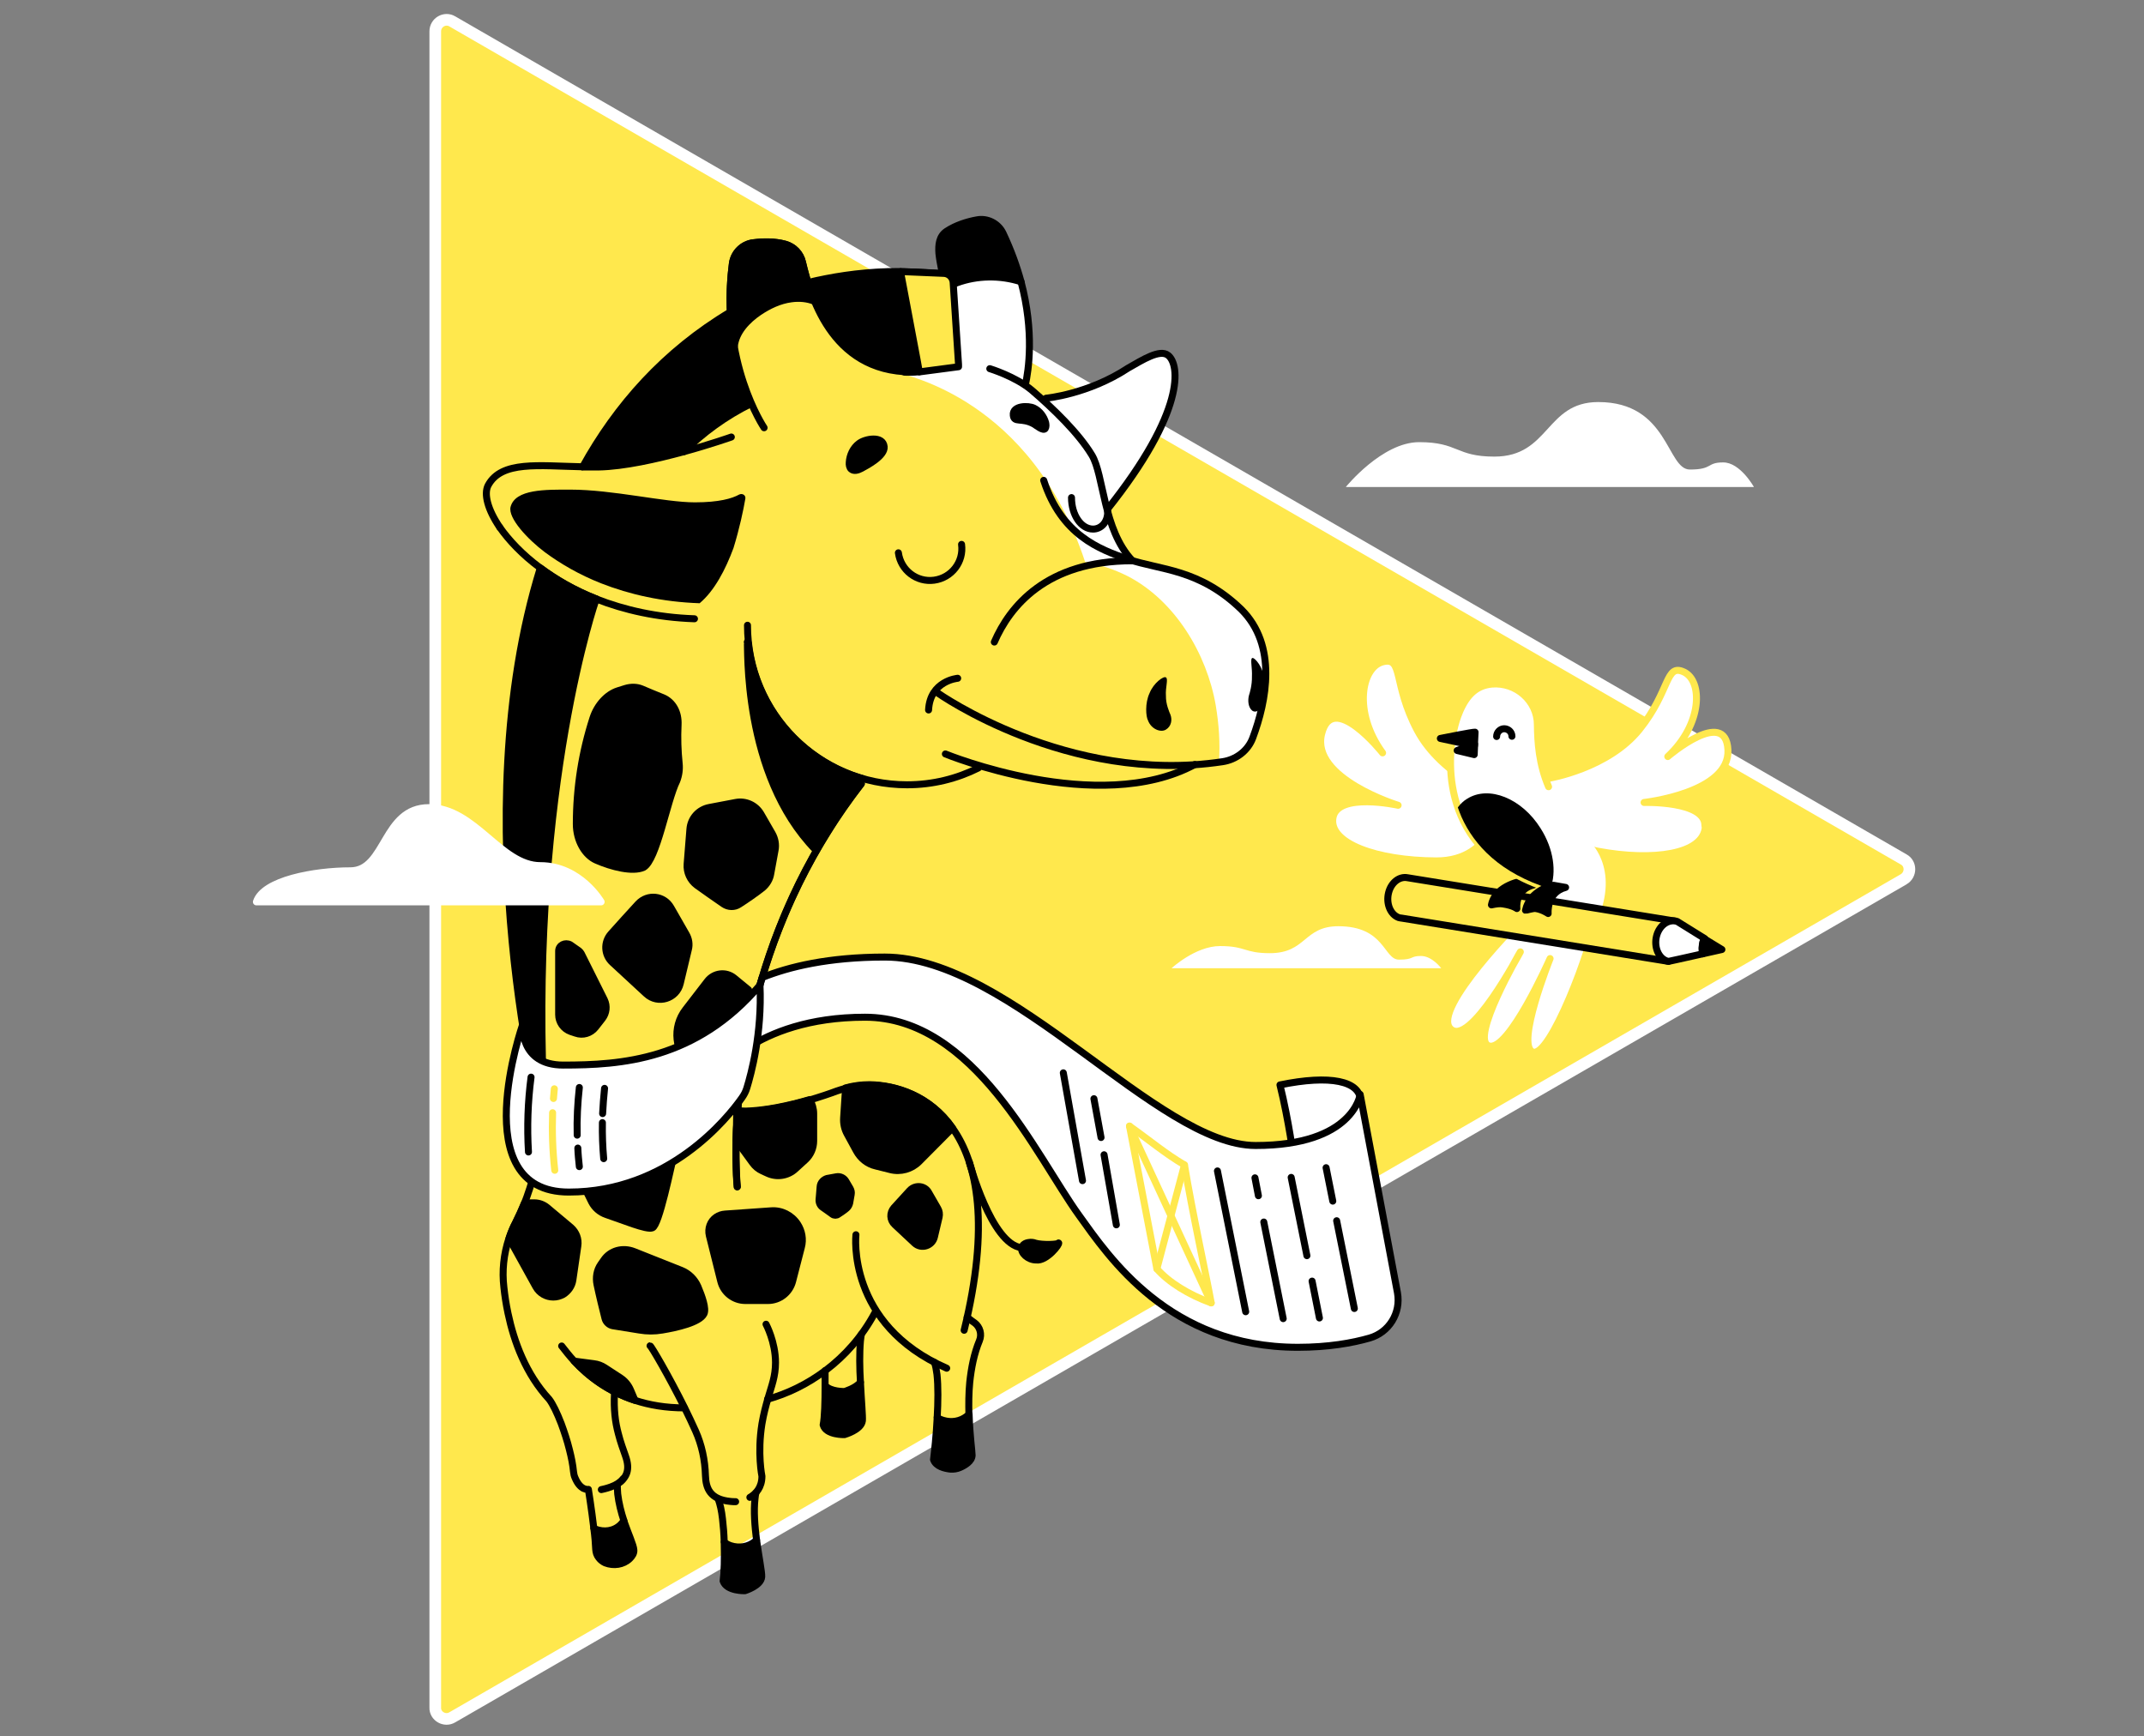 <svg width="368" height="298" viewBox="0 0 368 298" fill="none" xmlns="http://www.w3.org/2000/svg">
<rect x="0" y="0" width="368" height="298" fill="#808080" stroke="none"/>
<g clip-path="url(#clip0)">
<path d="M77.652 294.716L77.644 294.72L77.637 294.724C76.315 295.518 74.647 294.496 74.71 293.059L74.71 293.037V293.015V5.381C74.71 3.848 76.364 2.908 77.637 3.672L77.644 3.677L77.652 3.681L326.753 147.498L326.762 147.503L326.771 147.508C328.023 148.197 328.094 150.088 326.745 150.904C326.742 150.905 326.74 150.906 326.738 150.907L77.652 294.716Z" fill="#FFE84D" stroke="white" stroke-width="2"/>
<path d="M166.376 199.439C166.376 199.439 170.15 213.537 175.33 214.129" stroke="black" stroke-width="1.2" stroke-miterlimit="10" stroke-linecap="round" stroke-linejoin="round"/>
<path d="M179.548 68.341C179.548 68.341 186.801 67.675 193.646 63.161C196.125 61.755 199.085 59.867 200.492 60.978C202.527 62.569 203.526 70.561 190.02 87.471" fill="white"/>
<path d="M179.548 68.341C179.548 68.341 186.801 67.675 193.646 63.161C196.125 61.755 199.085 59.867 200.492 60.978C202.527 62.569 203.526 70.561 190.02 87.471" stroke="black" stroke-width="1.2" stroke-miterlimit="10" stroke-linecap="round" stroke-linejoin="round"/>
<path d="M213.035 104.566C206.079 97.831 199.715 97.868 194.349 96.24C189.28 90.875 189.539 81.55 187.393 78.109C185.062 74.335 180.807 70.191 177.106 67.009C176.736 66.713 176.366 66.417 175.959 66.158C175.996 66.121 175.996 66.084 175.996 66.084C176.551 63.605 177.55 57.018 175.256 48.397C174.553 45.77 173.554 42.994 172.148 40.034C171.334 38.332 169.484 37.407 167.634 37.777C166.006 38.073 164.082 38.665 162.454 39.738C161.195 40.589 161.01 42.032 161.158 43.549C161.306 45.4 161.936 47.324 162.084 49.692C162.084 49.692 157.347 52.393 156.496 58.794L154.239 63.938C155.238 64.493 176.958 68.304 186.246 96.425C188.725 96.869 191.167 97.683 193.535 98.867C201.676 103.049 207.152 112.225 208.669 121.032C209.224 124.325 209.446 127.581 209.224 130.8C209.409 130.763 209.594 130.763 209.816 130.726C212.147 130.356 214.219 128.839 215.033 126.619C217.365 120.366 219.326 110.782 213.035 104.566Z" fill="white"/>
<path d="M147.838 134.501C137.662 147.599 132.223 161.364 129.374 173.168C127.709 180.05 126.932 186.229 126.562 191.225C126.043 198.884 126.562 203.657 126.562 203.657" stroke="black" stroke-width="1.2" stroke-miterlimit="10" stroke-linecap="round" stroke-linejoin="round"/>
<path d="M108.801 266.042C108.838 266.597 108.505 267.078 108.098 267.485C106.987 268.558 105.322 268.78 103.879 268.225C103.472 268.04 103.065 267.744 102.769 267.337C102.436 266.93 102.288 266.449 102.251 265.931C102.214 264.969 102.103 263.637 101.918 262.268C101.992 262.305 102.103 262.342 102.177 262.416C103.657 263.008 105.359 262.786 106.506 261.676C106.728 261.454 106.913 261.232 107.061 260.973C107.876 263.304 108.764 265.191 108.801 266.042Z" fill="black" stroke="black" stroke-width="1.2" stroke-miterlimit="10" stroke-linecap="round" stroke-linejoin="round"/>
<path d="M105.47 239.179C105.396 240.512 105.433 241.733 105.544 242.843C105.655 244.027 105.877 245.1 106.136 246.062C106.507 247.542 106.988 248.8 107.358 249.873C108.209 252.278 107.58 253.61 105.951 254.72C105.951 255.275 105.988 255.83 106.025 256.385C106.21 257.976 106.618 259.568 107.099 261.011" stroke="black" stroke-width="1.2" stroke-miterlimit="10" stroke-linecap="round" stroke-linejoin="round"/>
<path d="M93.075 193.334C92.705 197.441 91.854 201.474 90.448 205.359C90.3 205.766 90.152 206.173 89.967 206.58C89.523 207.654 89.042 208.727 88.524 209.763C88.043 210.651 87.672 211.613 87.34 212.575C86.451 215.239 86.155 218.125 86.489 220.937C86.636 222.306 86.859 223.823 87.192 225.378C88.228 230.299 90.263 235.812 94.259 240.141C94.888 240.955 95.628 242.509 96.331 244.323C96.849 245.729 97.367 247.283 97.737 248.8C98.07 250.095 98.329 251.39 98.44 252.574C98.477 252.944 98.551 253.277 98.699 253.61C99.143 254.683 99.661 255.164 100.105 255.423C100.623 255.682 100.993 255.608 100.993 255.608C100.993 255.608 101.548 259.086 101.918 262.232" stroke="black" stroke-width="1.2" stroke-miterlimit="10" stroke-linecap="round" stroke-linejoin="round"/>
<path d="M130.743 270.594C130.669 272.148 127.857 272.999 127.857 272.999C127.857 272.999 124.711 273.11 124.119 271.334C124.304 270.001 124.378 267.374 124.304 264.636C124.6 264.932 125.007 265.117 125.414 265.265C126.858 265.746 128.486 265.487 129.67 264.488C129.744 264.451 129.781 264.377 129.855 264.303C130.262 267.226 130.78 269.779 130.743 270.594Z" fill="black" stroke="black" stroke-width="1.2" stroke-miterlimit="10" stroke-linecap="round" stroke-linejoin="round"/>
<path d="M129.744 256.2C129.67 256.496 129.633 256.829 129.596 257.162C129.337 259.346 129.559 261.936 129.855 264.304" stroke="black" stroke-width="1.2" stroke-miterlimit="10" stroke-linecap="round" stroke-linejoin="round"/>
<path d="M124.304 264.599C124.267 263.267 124.156 261.898 124.008 260.64C123.86 259.308 123.601 258.124 123.268 257.236" stroke="black" stroke-width="1.2" stroke-miterlimit="10" stroke-linecap="round" stroke-linejoin="round"/>
<path d="M147.838 229.004C147.801 229.337 147.727 229.707 147.69 230.114C147.505 232.26 147.542 234.85 147.69 237.218" stroke="black" stroke-width="1.2" stroke-miterlimit="10" stroke-linecap="round" stroke-linejoin="round"/>
<path d="M141.621 235.22C141.621 236.034 141.621 236.885 141.621 237.736" stroke="black" stroke-width="1.2" stroke-miterlimit="10" stroke-linecap="round" stroke-linejoin="round"/>
<path d="M148.023 243.841C147.838 245.395 144.952 246.21 144.952 246.21C144.952 246.21 141.769 246.321 141.288 244.544C141.547 243.249 141.621 240.511 141.621 237.773C142.583 238.883 144.952 238.809 144.952 238.809C144.952 238.809 146.876 238.254 147.69 237.218C147.838 240.326 148.097 243.101 148.023 243.841Z" fill="black" stroke="black" stroke-width="1.2" stroke-miterlimit="10" stroke-linecap="round" stroke-linejoin="round"/>
<path d="M166.006 226.081L166.783 226.673L167.301 227.043C168.226 227.746 168.559 229.004 168.115 230.077C167.19 232.297 166.709 234.776 166.45 237.218C166.265 239.105 166.265 240.992 166.302 242.694" stroke="black" stroke-width="1.2" stroke-miterlimit="10" stroke-linecap="round" stroke-linejoin="round"/>
<path d="M160.862 243.25C161.01 240.659 161.047 237.921 160.825 235.886C160.714 235.072 160.603 234.369 160.381 233.814" stroke="black" stroke-width="1.2" stroke-miterlimit="10" stroke-linecap="round" stroke-linejoin="round"/>
<path d="M166.857 249.762C166.82 250.798 165.599 251.501 164.748 251.871C164.23 252.093 163.675 252.167 163.12 252.13C162.157 252.019 160.64 251.686 160.233 250.502C160.381 249.244 160.714 246.358 160.862 243.25C161.158 243.509 161.565 243.657 161.935 243.768C163.305 244.175 164.785 243.953 165.932 243.064C166.08 242.953 166.228 242.842 166.339 242.731C166.45 246.284 166.857 249.096 166.857 249.762Z" fill="black" stroke="black" stroke-width="1.2" stroke-miterlimit="10" stroke-linecap="round" stroke-linejoin="round"/>
<path d="M126.71 190.67C126.71 190.67 129.855 190.522 132.963 193.334" stroke="black" stroke-width="1.2" stroke-miterlimit="10" stroke-linecap="round" stroke-linejoin="round"/>
<path d="M165.488 228.3C169.891 210.391 167.819 199.698 163.49 193.592C159.567 188.005 153.721 186.229 149.244 186.229H149.207C147.801 186.229 146.432 186.414 145.1 186.784C144.582 186.932 144.064 187.08 143.545 187.265C142.472 187.672 140.844 188.227 138.957 188.782C135.516 189.781 131.15 190.78 127.302 190.78L126.599 190.743H126.414L124.415 190.669" stroke="black" stroke-width="1.2" stroke-miterlimit="10" stroke-linecap="round" stroke-linejoin="round"/>
<path d="M117.459 241.621C114.277 241.621 111.465 241.14 108.986 240.326C104.36 238.809 100.956 236.182 98.551 233.591C97.737 232.703 97.034 231.815 96.405 231.001" stroke="black" stroke-width="1.2" stroke-miterlimit="10" stroke-linecap="round" stroke-linejoin="round"/>
<path d="M133.333 67.416C131.816 67.934 130.373 68.563 128.967 69.229" stroke="black" stroke-width="1.2" stroke-miterlimit="10" stroke-linecap="round" stroke-linejoin="round"/>
<path d="M102.325 102.789C102.288 102.863 102.288 102.9 102.288 102.937" stroke="black" stroke-width="1.2" stroke-miterlimit="10" stroke-linecap="round" stroke-linejoin="round"/>
<path d="M102.362 102.79L102.288 102.938C102.288 102.938 91.225 134.538 93.26 186.785C93.334 188.968 93.297 191.188 93.112 193.334C93.112 193.334 79.347 140.643 92.742 97.462C95.369 99.423 98.588 101.31 102.362 102.79Z" fill="black" stroke="black" stroke-width="1.2" stroke-miterlimit="10" stroke-linecap="round" stroke-linejoin="round"/>
<path d="M156.496 62.05C156.052 62.05 155.645 62.05 155.238 62.014" stroke="black" stroke-width="1.2" stroke-miterlimit="10" stroke-linecap="round" stroke-linejoin="round"/>
<path d="M175.256 48.36C171.704 47.213 167.745 47.25 164.23 48.545C163.49 48.841 162.713 49.174 162.083 49.655C161.935 47.287 161.343 45.363 161.158 43.513C161.047 41.996 161.195 40.553 162.453 39.702C164.082 38.628 166.006 38.036 167.634 37.74C169.484 37.37 171.334 38.332 172.148 39.998C173.554 42.958 174.553 45.77 175.256 48.36Z" fill="black" stroke="black" stroke-width="1.2" stroke-miterlimit="10" stroke-linecap="round" stroke-linejoin="round"/>
<path d="M175.256 48.36C177.55 56.981 176.551 63.567 175.996 66.047" stroke="black" stroke-width="1.2" stroke-miterlimit="10" stroke-linecap="round" stroke-linejoin="round"/>
<path d="M162.083 49.691C162.157 50.691 162.12 51.764 161.935 52.948" stroke="black" stroke-width="1.2" stroke-miterlimit="10" stroke-linecap="round" stroke-linejoin="round"/>
<path d="M167.93 131.799C164.23 133.649 160.085 134.686 155.682 134.686C140.548 134.686 128.301 122.438 128.301 107.304" stroke="black" stroke-width="1.2" stroke-miterlimit="10" stroke-linecap="round" stroke-linejoin="round"/>
<path d="M162.268 129.394C162.268 129.394 188.503 140.162 205.08 131.207" stroke="black" stroke-width="1.2" stroke-miterlimit="10" stroke-linecap="round" stroke-linejoin="round"/>
<path d="M148.097 133.649C144.989 137.682 142.287 141.752 139.993 145.86C127.302 132.872 128.449 110.597 128.264 110.19L128.412 110.264C129.633 121.438 137.588 130.615 148.097 133.649Z" fill="black" stroke="black" stroke-width="1.2" stroke-miterlimit="10" stroke-linecap="round" stroke-linejoin="round"/>
<path d="M119.198 106.194C112.76 105.972 107.136 104.677 102.325 102.79C98.551 101.31 95.332 99.422 92.668 97.424C89.634 95.167 87.34 92.725 85.785 90.505" stroke="black" stroke-width="1.2" stroke-miterlimit="10" stroke-linecap="round" stroke-linejoin="round"/>
<path d="M125.526 75.001C125.526 75.001 121.973 76.259 117.385 77.517" stroke="black" stroke-width="1.2" stroke-miterlimit="10" stroke-linecap="round" stroke-linejoin="round"/>
<path d="M85.785 90.505C83.713 87.471 83.01 84.77 83.787 83.29C86.081 79.034 92.446 79.96 99.92 80.108" stroke="black" stroke-width="1.2" stroke-miterlimit="10" stroke-linecap="round" stroke-linejoin="round"/>
<path d="M165.044 93.428C165.451 96.425 163.342 99.164 160.344 99.571C157.347 99.978 154.609 97.868 154.202 94.871" stroke="black" stroke-width="1.2" stroke-miterlimit="10" stroke-linecap="round" stroke-linejoin="round"/>
<path d="M190.131 87.804C190.131 89.765 188.873 90.801 187.615 90.801C185.58 90.801 183.915 88.396 183.915 85.398" stroke="black" stroke-width="1.2" stroke-miterlimit="10" stroke-linecap="round" stroke-linejoin="round"/>
<path d="M160.936 118.922C160.936 118.922 183.249 134.722 209.816 130.726C212.147 130.393 214.219 128.839 215.033 126.619C217.364 120.365 219.326 110.782 213.035 104.565C205.783 97.572 199.159 97.868 193.646 95.981C188.651 94.279 182.176 91.8 179.141 82.438" stroke="black" stroke-width="1.2" stroke-miterlimit="10" stroke-linecap="round" stroke-linejoin="round"/>
<path d="M126.266 257.717C125.97 257.717 125.674 257.717 125.414 257.68C121.862 257.347 121.159 255.423 121.085 253.24C121.011 250.576 120.456 247.985 119.383 245.58C118.828 244.322 118.162 242.953 117.496 241.584C114.869 236.293 111.761 230.965 111.576 230.965" stroke="black" stroke-width="1.2" stroke-miterlimit="10" stroke-linecap="round" stroke-linejoin="round"/>
<path d="M131.483 227.264C131.483 227.264 133.111 230.298 133.111 233.851C133.111 236.219 132.445 237.81 131.779 240.104C131.446 241.288 131.076 242.62 130.78 244.359C129.966 249.429 130.78 253.351 130.78 253.351C130.78 255.275 129.744 256.385 128.708 256.977" stroke="black" stroke-width="1.2" stroke-miterlimit="10" stroke-linecap="round" stroke-linejoin="round"/>
<path d="M150.206 225.229C145.729 233.629 138.291 238.328 131.742 240.141" stroke="black" stroke-width="1.2" stroke-miterlimit="10" stroke-linecap="round" stroke-linejoin="round"/>
<path d="M146.913 211.908C146.913 211.908 145.211 227.264 162.491 234.813" stroke="black" stroke-width="1.2" stroke-miterlimit="10" stroke-linecap="round" stroke-linejoin="round"/>
<path d="M138.735 48.471C142.62 47.546 147.209 46.769 152.352 46.621H154.572L157.791 63.79C157.791 63.79 142.805 66.121 138.735 48.471Z" fill="black" stroke="black" stroke-width="1.2" stroke-miterlimit="10" stroke-linecap="round" stroke-linejoin="round"/>
<path d="M162.231 61.532C162.231 61.532 161.491 50.913 161.269 46.99C158.309 46.694 155.46 46.583 152.796 46.657C152.648 46.657 152.5 46.657 152.352 46.657" stroke="black" stroke-width="1.2" stroke-miterlimit="10" stroke-linecap="round" stroke-linejoin="round"/>
<path d="M129.004 69.229C124.452 71.449 120.604 74.335 117.385 77.517C112.76 78.775 107.062 80.07 102.769 80.144C101.844 80.144 100.882 80.144 99.994 80.144C105.84 69.562 114.055 60.274 125.415 53.503C125.711 60.348 127.487 65.788 129.004 69.229Z" fill="black" stroke="black" stroke-width="1.2" stroke-miterlimit="10" stroke-linecap="round" stroke-linejoin="round"/>
<path d="M125.378 53.503C125.711 53.318 130.632 50.469 138.735 48.471" stroke="black" stroke-width="1.2" stroke-miterlimit="10" stroke-linecap="round" stroke-linejoin="round"/>
<path d="M164.526 62.939L157.791 63.827L157.458 61.977L154.572 46.658V46.621H155.016L162.01 46.917C162.861 46.954 163.527 47.62 163.601 48.471L164.526 62.569V62.939Z" fill="#FFE84D" stroke="black" stroke-width="1.2" stroke-miterlimit="10" stroke-linecap="round" stroke-linejoin="round"/>
<path d="M200.899 122.66C201.232 123.548 201.047 124.658 200.122 125.213C199.233 125.768 197.605 125.139 197.05 123.659C196.68 122.993 196.495 120.699 197.309 118.96C198.012 117.183 199.752 115.962 200.122 116.258C200.566 116.517 200.011 117.998 200.122 119.404C200.085 120.847 200.714 122.216 200.899 122.66Z" fill="black"/>
<path d="M214.367 119.366C214.145 120.254 214.256 121.365 214.885 121.92C215.514 122.475 216.624 121.846 217.031 120.365C217.291 119.699 217.402 117.405 216.846 115.666C216.365 113.89 215.144 112.669 214.885 112.965C214.589 113.224 214.959 114.704 214.885 116.11C214.922 117.553 214.515 118.922 214.367 119.366Z" fill="black"/>
<path d="M131.15 73.41C131.15 73.41 123.49 62.087 125.711 45.214C125.97 43.364 127.45 41.884 129.3 41.662C130.928 41.44 132.963 41.403 134.813 41.921C136.256 42.328 137.403 43.512 137.736 44.992C138.957 50.173 142.435 63.826 156.459 63.826" fill="#FFE84D"/>
<path d="M131.15 73.41C131.15 73.41 123.49 62.087 125.711 45.214C125.97 43.364 127.45 41.884 129.3 41.662C130.928 41.44 132.963 41.403 134.813 41.921C136.256 42.328 137.403 43.512 137.736 44.992C138.957 50.173 142.435 63.826 156.459 63.826" stroke="black" stroke-width="1.2" stroke-miterlimit="10" stroke-linecap="round" stroke-linejoin="round"/>
<path d="M139.845 51.727C138.587 51.209 137.181 51.098 135.812 51.283C133.814 51.542 131.964 52.43 130.299 53.54C128.227 54.946 126.303 56.981 126.044 59.423C125.304 55.353 125.008 50.58 125.711 45.215C125.97 43.365 127.45 41.885 129.3 41.663C130.928 41.477 132.963 41.403 134.813 41.922C136.256 42.328 137.403 43.513 137.736 44.993C138.143 46.621 138.735 49.1 139.845 51.727Z" fill="black" stroke="black" stroke-width="1.2" stroke-miterlimit="10" stroke-linecap="round" stroke-linejoin="round"/>
<path d="M169.891 63.272C169.891 63.272 174.294 64.604 177.106 66.972C180.807 70.154 185.099 74.298 187.393 78.073C189.502 81.514 189.28 90.838 194.349 96.204" stroke="black" stroke-width="1.2" stroke-miterlimit="10" stroke-linecap="round" stroke-linejoin="round"/>
<path d="M147.431 76.111C146.432 76.851 145.84 78.109 145.766 79.367C145.729 79.774 145.803 80.255 146.099 80.514C146.58 80.921 147.283 80.699 147.838 80.403C148.948 79.811 151.908 78.22 151.76 76.666C151.575 74.705 148.467 75.297 147.431 76.111Z" fill="black" stroke="black" stroke-width="1.2" stroke-miterlimit="10" stroke-linecap="round" stroke-linejoin="round"/>
<path d="M177.476 70.043C178.475 70.524 179.178 71.486 179.474 72.522C179.548 72.892 179.585 73.262 179.4 73.558C179.067 74.002 177.957 73.077 177.476 72.781C175.367 71.597 174.035 72.633 173.924 71.264C173.739 69.599 176.477 69.562 177.476 70.043Z" fill="black" stroke="black" stroke-width="1.2" stroke-miterlimit="10" stroke-linecap="round" stroke-linejoin="round"/>
<path d="M164.378 116.406C164.378 116.406 159.641 116.813 159.382 121.846" stroke="black" stroke-width="1.2" stroke-miterlimit="10" stroke-linecap="round" stroke-linejoin="round"/>
<path d="M170.668 110.19C173.295 104.122 179.548 96.24 194.349 96.24" stroke="black" stroke-width="1.2" stroke-miterlimit="10" stroke-linecap="round" stroke-linejoin="round"/>
<path d="M118.421 142.271C118.273 144.195 118.088 146.6 117.94 148.302C117.829 149.708 118.458 151.077 119.605 151.929C120.678 152.706 122.787 154.186 124.193 155.148C125.007 155.703 126.081 155.74 126.895 155.185C128.116 154.408 129.818 153.224 130.891 152.373C131.631 151.744 132.149 150.892 132.297 149.93L133.037 145.897C133.222 144.935 133.037 143.936 132.556 143.085L130.595 139.681C129.707 138.164 127.968 137.387 126.266 137.72L121.788 138.571C119.938 138.904 118.569 140.421 118.421 142.271Z" fill="black" stroke="black" stroke-width="1.2" stroke-miterlimit="10" stroke-linecap="round" stroke-linejoin="round"/>
<path d="M140.77 203.657C140.696 204.36 140.659 205.248 140.585 205.877C140.548 206.395 140.77 206.913 141.214 207.209C141.621 207.505 142.398 208.023 142.879 208.393C143.175 208.615 143.582 208.615 143.879 208.393C144.323 208.097 144.952 207.69 145.322 207.357C145.581 207.135 145.766 206.802 145.84 206.469L146.099 204.989C146.173 204.619 146.099 204.286 145.914 203.953L145.174 202.695C144.841 202.14 144.212 201.844 143.582 201.955L141.954 202.251C141.325 202.436 140.807 202.991 140.77 203.657Z" fill="black" stroke="black" stroke-width="1.2" stroke-miterlimit="10" stroke-linecap="round" stroke-linejoin="round"/>
<path d="M257.771 137.128C257.771 137.128 247.521 133.353 243.266 125.324C239.011 117.294 240.935 112.632 237.309 113.594C233.682 114.556 232.202 122.216 237.309 129.209C237.309 129.209 228.687 118.33 226.837 125.99C224.987 133.612 239.973 138.201 239.973 138.201C239.973 138.201 229.612 135.906 228.798 140.31C227.984 144.713 236.273 147.71 246.485 147.747C256.735 147.821 257.771 137.128 257.771 137.128Z" fill="white" stroke="#FFE84D" stroke-width="1.2" stroke-miterlimit="10" stroke-linecap="round" stroke-linejoin="round"/>
<path d="M109.541 155.11C108.024 156.776 106.247 158.7 104.878 160.254C103.583 161.697 103.694 163.88 105.1 165.175L110.947 170.577C112.908 172.39 116.127 171.428 116.756 168.801L118.162 162.918C118.384 162.067 118.236 161.142 117.792 160.365L115.165 155.777C113.981 153.667 111.169 153.371 109.541 155.11Z" fill="black" stroke="black" stroke-width="1.2" stroke-miterlimit="10" stroke-linecap="round" stroke-linejoin="round"/>
<path d="M156.163 204.286C155.275 205.248 154.239 206.395 153.425 207.283C152.685 208.134 152.722 209.392 153.573 210.169L156.977 213.352C158.124 214.425 160.011 213.833 160.381 212.316L161.195 208.874C161.306 208.356 161.232 207.838 160.973 207.394L159.419 204.693C158.79 203.472 157.125 203.287 156.163 204.286Z" fill="black" stroke="black" stroke-width="1.2" stroke-miterlimit="10" stroke-linecap="round" stroke-linejoin="round"/>
<path d="M273.016 160.143L265.06 157.96L266.355 153.445L266.54 152.742C266.392 152.705 266.244 152.668 266.096 152.594C257.475 149.893 253.034 145.12 250.851 140.236C250.629 139.681 250.407 139.163 250.222 138.608C248.409 133.353 248.927 128.173 249.519 125.435C249.778 124.288 250.111 123.141 250.592 122.031C251.85 119.256 253.442 117.665 256.032 117.443C260.25 117.035 263.876 120.366 263.876 124.399C263.913 129.875 264.653 137.387 273.016 144.602C273.016 144.528 278.862 150.041 273.016 160.143Z" fill="white"/>
<path d="M261.286 157.515C261.286 157.515 245.671 173.093 248.927 176.534C252.22 179.976 260.953 163.362 260.953 163.362C260.953 163.362 252.183 178.347 255.551 179.495C258.918 180.642 266.059 164.509 266.059 164.509C266.059 164.509 260.139 179.273 263.062 180.531C265.985 181.789 273.238 162.659 273.978 157.108C270.684 153.334 261.286 157.515 261.286 157.515Z" fill="white" stroke="#FFE84D" stroke-width="1.2" stroke-miterlimit="10" stroke-linecap="round" stroke-linejoin="round"/>
<path d="M259.51 126.36C259.51 125.62 258.881 125.065 258.178 125.065C257.475 125.065 256.883 125.694 256.883 126.397" stroke="black" stroke-width="1.2" stroke-miterlimit="10" stroke-linecap="round" stroke-linejoin="round"/>
<path d="M296.549 128.728C296.179 121.291 286.225 129.875 286.225 129.875C292.22 124.288 292.183 116.888 289 115.371C285.818 113.854 286.78 118.516 281.378 125.213C276.013 131.911 265.8 133.613 265.8 133.613C265.8 133.613 264.838 143.714 274.348 145.49C283.857 147.266 292.072 145.934 292.109 141.716C292.146 137.498 282.081 137.794 282.081 137.794C282.081 137.794 296.919 136.129 296.549 128.728Z" fill="white"/>
<path d="M265.837 133.575C265.837 133.575 276.013 131.91 281.415 125.176C286.78 118.478 285.818 113.816 289.038 115.333C292.257 116.85 292.257 124.251 286.262 129.838C286.262 129.838 296.216 121.29 296.586 128.691C296.956 136.091 282.192 137.719 282.192 137.719C282.192 137.719 292.664 137.423 292.627 141.642" fill="white"/>
<path d="M265.837 133.575C265.837 133.575 276.013 131.91 281.415 125.176C286.78 118.478 285.818 113.816 289.038 115.333C292.257 116.85 292.257 124.251 286.262 129.838C286.262 129.838 296.216 121.29 296.586 128.691C296.956 136.091 282.192 137.719 282.192 137.719C282.192 137.719 292.664 137.423 292.627 141.642" stroke="#FFE84D" stroke-width="1.2" stroke-miterlimit="10" stroke-linecap="round" stroke-linejoin="round"/>
<path d="M102.658 187.821L98.514 196.405C97.959 197.589 97.959 198.958 98.514 200.142L101.548 206.285C102.066 207.284 102.954 208.061 104.027 208.431C106.802 209.356 111.021 211.132 111.983 210.725C113.13 210.281 115.054 200.808 116.09 196.331C116.423 194.925 116.016 193.445 115.017 192.409L109.504 186.711C107.469 184.638 103.953 185.193 102.658 187.821Z" fill="black" stroke="black" stroke-width="1.2" stroke-miterlimit="10" stroke-linecap="round" stroke-linejoin="round"/>
<path d="M287.483 158.071L286.373 164.99L240.491 157.553C240.454 157.553 240.454 157.553 240.417 157.553C240.306 157.516 240.195 157.516 240.084 157.479C238.641 156.961 237.864 155.037 238.345 153.187C238.789 151.447 240.195 150.374 241.564 150.633L287.483 158.071Z" fill="#FFE84D" stroke="black" stroke-width="1.2" stroke-miterlimit="10" stroke-linecap="round" stroke-linejoin="round"/>
<path d="M292.294 161.697C292.109 162.4 292.109 163.066 292.257 163.695L288.112 164.62L286.41 164.99C286.299 164.953 286.188 164.953 286.077 164.916C284.634 164.398 283.857 162.474 284.338 160.624C284.819 158.773 286.41 157.663 287.89 158.144L288.779 158.699L292.59 161.068C292.442 161.29 292.368 161.475 292.294 161.697Z" fill="white" stroke="black" stroke-width="1.2" stroke-miterlimit="10" stroke-linecap="round" stroke-linejoin="round"/>
<path d="M295.55 162.955L292.257 163.695C292.109 163.066 292.146 162.363 292.294 161.697C292.331 161.475 292.405 161.29 292.516 161.105L295.55 162.955Z" fill="black" stroke="black" stroke-width="1.2" stroke-miterlimit="10" stroke-linecap="round" stroke-linejoin="round"/>
<path d="M261.619 151.115C261.619 151.115 256.698 151.781 255.995 155.296C256.883 155.111 257.475 155.037 258.03 155.148C259.732 155.407 260.361 155.925 260.361 155.925C260.361 155.925 259.917 152.706 263.284 151.855" fill="black"/>
<path d="M261.619 151.115C261.619 151.115 256.698 151.781 255.995 155.296C256.883 155.111 257.475 155.037 258.03 155.148C259.732 155.407 260.361 155.925 260.361 155.925C260.361 155.925 259.917 152.706 263.284 151.855" stroke="black" stroke-width="1.2" stroke-miterlimit="10" stroke-linecap="round" stroke-linejoin="round"/>
<path d="M265.8 135.018C264.135 131.096 263.913 127.396 263.876 124.362C263.876 120.329 260.25 117.035 256.032 117.405C253.442 117.664 251.813 119.218 250.592 121.994C250.111 123.104 249.778 124.214 249.519 125.398C248.335 131.022 247.299 146.97 266.577 152.705" stroke="#FFE84D" stroke-width="1.2" stroke-miterlimit="10" stroke-linecap="round" stroke-linejoin="round"/>
<path d="M253.182 125.657C252.96 125.583 247.225 126.73 247.225 126.73L253.071 127.988L253.182 125.657Z" fill="black" stroke="black" stroke-width="1.2" stroke-miterlimit="10" stroke-linecap="round" stroke-linejoin="round"/>
<path d="M233.534 189.005C233.534 185.49 228.317 184.416 219.696 186.193C221.213 192.298 222.101 199.069 222.101 199.069" fill="white"/>
<path d="M233.534 189.005C233.534 185.49 228.317 184.416 219.696 186.193C221.213 192.298 222.101 199.069 222.101 199.069" stroke="black" stroke-width="1.2" stroke-miterlimit="10" stroke-linecap="round" stroke-linejoin="round"/>
<path d="M235.088 229.633C232.128 230.484 228.021 231.224 222.767 231.224C200.677 231.224 190.316 215.683 185.21 208.579C177.809 198.329 167.227 174.574 148.467 174.574C138.809 174.574 132.334 177.238 128.264 179.828L128.005 179.717C128.375 177.608 128.819 175.425 129.374 173.131C129.781 171.392 130.262 169.579 130.817 167.766C135.405 165.915 142.213 164.25 151.871 164.25C173.591 164.25 198.679 196.59 215.514 196.59C232.35 196.59 233.46 187.821 233.46 187.821L239.862 221.862C240.491 225.341 238.419 228.671 235.088 229.633Z" fill="white" stroke="black" stroke-width="1.2" stroke-miterlimit="10" stroke-linecap="round" stroke-linejoin="round"/>
<path d="M147.838 134.501C139.179 145.638 133.962 157.294 130.817 167.802C130.262 169.615 129.781 171.429 129.374 173.168C128.819 175.425 128.375 177.645 128.005 179.754C127.302 183.676 126.895 187.302 126.636 190.448C126.636 190.559 126.636 190.67 126.599 190.744C126.599 190.892 126.562 191.077 126.562 191.225C126.451 192.89 126.377 194.444 126.34 195.813C126.229 200.734 126.525 203.694 126.525 203.694" stroke="black" stroke-width="1.2" stroke-miterlimit="10" stroke-linecap="round" stroke-linejoin="round"/>
<path d="M250.111 128.802L253.109 127.692L253.035 129.505L250.111 128.802Z" fill="black" stroke="black" stroke-width="1.2" stroke-miterlimit="10" stroke-linecap="round" stroke-linejoin="round"/>
<path d="M266.096 152.557C257.475 149.856 253.035 145.083 250.851 140.199C250.629 139.644 250.407 139.126 250.222 138.571C250.666 137.979 251.184 137.461 251.813 137.09C255.551 134.722 261.212 137.016 264.431 142.16C266.688 145.712 267.206 149.671 266.096 152.557Z" fill="black"/>
<path d="M128.486 169.874C126.821 176.757 126.044 182.936 125.674 187.931L125.452 188.708L118.754 183.121C115.794 180.642 115.313 176.276 117.681 173.242L121.418 168.394C122.528 166.951 124.6 166.692 126.007 167.839L128.486 169.874Z" fill="black" stroke="black" stroke-width="1.2" stroke-miterlimit="10" stroke-linecap="round" stroke-linejoin="round"/>
<path d="M89.708 175.832C89.708 175.832 89.115 182.788 96.664 182.788C106.543 182.788 119.494 181.974 130.447 169.061C130.817 177.386 128.93 184.305 128.19 186.71C128.005 187.34 127.709 187.895 127.339 188.413C124.933 191.817 114.795 204.582 97.626 204.582C79.643 204.582 89.708 175.832 89.708 175.832Z" fill="white" stroke="black" stroke-width="1.2" stroke-miterlimit="10" stroke-linecap="round" stroke-linejoin="round"/>
<path d="M95.887 163.214V174.13C95.887 175.425 96.701 176.572 97.922 177.016L98.81 177.312C100.031 177.756 101.4 177.349 102.214 176.313L103.398 174.796C104.101 173.871 104.249 172.649 103.731 171.576L99.772 163.658C99.661 163.473 99.55 163.325 99.365 163.177L97.885 162.141C96.997 161.66 95.887 162.215 95.887 163.214Z" fill="black" stroke="black" stroke-width="1.2" stroke-miterlimit="10" stroke-linecap="round" stroke-linejoin="round"/>
<path d="M98.921 141.42C98.921 144.269 100.401 146.785 102.362 147.636C104.989 148.783 108.579 149.708 110.466 148.857C112.76 147.562 114.425 137.535 116.164 134.02C116.534 133.058 116.682 132.022 116.571 131.022C116.349 128.839 116.275 126.619 116.386 124.399C116.497 122.29 115.535 120.477 113.796 119.737C112.575 119.256 111.354 118.738 110.133 118.22C109.319 117.887 108.357 117.85 107.358 118.146C106.914 118.294 106.507 118.405 106.062 118.553C104.212 119.145 102.51 120.958 101.77 123.252C99.883 129.098 98.921 135.204 98.921 141.42Z" fill="black"/>
<path d="M98.921 141.42C98.921 144.269 100.401 146.785 102.362 147.636C104.989 148.783 108.579 149.708 110.466 148.857C112.76 147.562 114.425 137.535 116.164 134.02C116.534 133.058 116.682 132.022 116.571 131.022C116.349 128.839 116.275 126.619 116.386 124.399C116.497 122.29 115.535 120.477 113.796 119.737C112.575 119.256 111.354 118.738 110.133 118.22C109.319 117.887 108.357 117.85 107.358 118.146C106.914 118.294 106.507 118.405 106.062 118.553C104.212 119.145 102.51 120.958 101.77 123.252C99.883 129.098 98.921 135.204 98.921 141.42Z" stroke="black" stroke-width="1.2" stroke-miterlimit="10" stroke-linecap="round" stroke-linejoin="round"/>
<path d="M44.01 154.778H103.176C103.176 154.778 99.587 148.561 92.742 148.561C85.896 148.561 81.53 138.608 73.612 138.608C65.693 138.608 66.285 149.449 60.143 149.449C54.001 149.449 45.194 151.04 44.01 154.778Z" fill="white" stroke="white" stroke-width="1.2" stroke-miterlimit="10" stroke-linecap="round" stroke-linejoin="round"/>
<path d="M213.812 225.118L208.965 200.956" stroke="black" stroke-width="1.2" stroke-miterlimit="10" stroke-linecap="round" stroke-linejoin="round"/>
<path d="M215.995 205.211L215.403 202.14" stroke="black" stroke-width="1.2" stroke-miterlimit="10" stroke-linecap="round" stroke-linejoin="round"/>
<path d="M220.251 226.302L216.92 209.725" stroke="black" stroke-width="1.2" stroke-miterlimit="10" stroke-linecap="round" stroke-linejoin="round"/>
<path d="M185.802 202.621L182.509 184.12" stroke="black" stroke-width="1.2" stroke-miterlimit="10" stroke-linecap="round" stroke-linejoin="round"/>
<path d="M188.984 195.221L187.763 188.56" stroke="black" stroke-width="1.2" stroke-miterlimit="10" stroke-linecap="round" stroke-linejoin="round"/>
<path d="M191.611 210.206L189.502 198.181" stroke="black" stroke-width="1.2" stroke-miterlimit="10" stroke-linecap="round" stroke-linejoin="round"/>
<path d="M224.321 215.498L221.62 202.066" stroke="black" stroke-width="1.2" stroke-miterlimit="10" stroke-linecap="round" stroke-linejoin="round"/>
<path d="M226.467 226.191L225.209 219.864" stroke="black" stroke-width="1.2" stroke-miterlimit="10" stroke-linecap="round" stroke-linejoin="round"/>
<path d="M228.761 206.136L227.614 200.401" stroke="black" stroke-width="1.2" stroke-miterlimit="10" stroke-linecap="round" stroke-linejoin="round"/>
<path d="M232.461 224.563L229.427 209.503" stroke="black" stroke-width="1.2" stroke-miterlimit="10" stroke-linecap="round" stroke-linejoin="round"/>
<path d="M193.868 193.259C197.309 195.701 200.122 198.07 203.304 199.92C204.673 208.208 207.041 218.865 207.892 223.601C204.007 222.195 200.566 220.049 198.567 217.755L193.868 193.259Z" fill="white" stroke="#FFE84D" stroke-width="1.2" stroke-miterlimit="10" stroke-linecap="round" stroke-linejoin="round"/>
<path d="M198.567 217.755L203.304 199.92" stroke="#FFE84D" stroke-width="1.2" stroke-miterlimit="10" stroke-linecap="round" stroke-linejoin="round"/>
<path d="M207.892 223.601L193.868 193.259" stroke="#FFE84D" stroke-width="1.2" stroke-miterlimit="10" stroke-linecap="round" stroke-linejoin="round"/>
<path d="M103.62 216.275L103.102 217.015C102.436 217.977 102.214 219.235 102.473 220.456C102.843 222.232 103.472 224.822 103.842 226.265C103.99 226.894 104.545 227.412 105.174 227.523L109.763 228.263C111.058 228.485 112.353 228.485 113.648 228.263C116.127 227.856 120.086 226.968 120.826 225.488C121.27 224.6 120.493 222.454 119.79 220.789C119.235 219.531 118.236 218.532 116.941 218.014L108.838 214.795C106.876 214.018 104.73 214.61 103.62 216.275Z" fill="black" stroke="black" stroke-width="1.2" stroke-miterlimit="10" stroke-linecap="round" stroke-linejoin="round"/>
<path d="M121.751 212.057L123.712 219.901C124.193 221.825 125.933 223.194 127.931 223.194H131.816C133.777 223.194 135.516 221.862 136.034 219.938L137.551 214.055C137.921 212.686 137.662 211.243 136.885 210.059C135.886 208.542 134.147 207.654 132.334 207.802L124.452 208.357C123.897 208.394 123.379 208.579 122.935 208.875C121.899 209.578 121.455 210.836 121.751 212.057Z" fill="black" stroke="black" stroke-width="1.2" stroke-miterlimit="10" stroke-linecap="round" stroke-linejoin="round"/>
<path d="M99.18 213.833L98.329 219.679C98.181 220.715 97.552 221.603 96.664 222.158C96.109 222.454 95.554 222.602 94.962 222.602C93.778 222.602 92.594 221.973 91.965 220.826L87.376 212.538C87.672 211.576 88.079 210.651 88.561 209.726C89.079 208.69 89.56 207.654 90.004 206.544C90.3 206.47 90.559 206.433 90.855 206.433H91.706C92.52 206.433 93.297 206.729 93.889 207.21L97.996 210.651C98.921 211.465 99.365 212.649 99.18 213.833Z" fill="black" stroke="black" stroke-width="1.2" stroke-miterlimit="10" stroke-linecap="round" stroke-linejoin="round"/>
<path d="M163.49 193.593L157.754 199.365C156.459 200.66 154.572 201.178 152.833 200.734L150.317 200.105C148.874 199.772 147.69 198.81 146.987 197.515L145.433 194.666C144.952 193.815 144.729 192.816 144.803 191.817L145.137 186.71C146.469 186.34 147.838 186.155 149.244 186.155H149.281C153.721 186.229 159.567 188.005 163.49 193.593Z" fill="black" stroke="black" stroke-width="1.2" stroke-miterlimit="10" stroke-linecap="round" stroke-linejoin="round"/>
<path d="M139.66 191.114V195.813C139.66 197.034 139.142 198.218 138.254 199.032L136.552 200.586C135.257 201.807 133.333 202.103 131.742 201.363L130.854 200.956C130.188 200.66 129.596 200.179 129.152 199.55L126.451 195.85C126.414 195.813 126.377 195.776 126.377 195.739L126.451 190.67L126.673 190.374C126.673 190.485 126.673 190.596 126.636 190.67L127.339 190.707C131.187 190.707 135.553 189.708 138.994 188.708C139.401 189.449 139.66 190.263 139.66 191.114Z" fill="black" stroke="black" stroke-width="1.2" stroke-miterlimit="10" stroke-linecap="round" stroke-linejoin="round"/>
<path d="M108.986 240.326C104.36 238.809 100.956 236.182 98.551 233.592L101.918 234.036C102.621 234.11 103.287 234.369 103.842 234.739L106.507 236.478C107.284 236.996 107.876 237.699 108.246 238.587L108.986 240.326Z" fill="black" stroke="black" stroke-width="1.2" stroke-miterlimit="10" stroke-linecap="round" stroke-linejoin="round"/>
<path d="M127.931 85.584C127.598 87.545 126.932 90.69 125.896 94.057C124.526 97.757 122.639 101.383 120.086 103.529C113.648 103.307 108.024 102.012 103.213 100.125C99.439 98.645 96.22 96.758 93.556 94.797C90.596 92.577 87.154 88.914 87.635 86.99C88.45 83.918 93.63 84.029 97.885 84.029C105.211 84.029 114.055 86.213 119.272 86.213C123.416 86.213 125.674 85.546 126.858 84.88C127.45 84.585 128.042 85.028 127.931 85.584Z" fill="black"/>
<path d="M90.707 197.7C90.448 193.408 90.596 189.115 91.151 184.86Z" fill="white"/>
<path d="M90.707 197.7C90.448 193.408 90.596 189.115 91.151 184.86" stroke="black" stroke-width="1.2" stroke-miterlimit="10" stroke-linecap="round" stroke-linejoin="round"/>
<path d="M94.999 188.524C95.036 187.968 95.11 187.413 95.147 186.858Z" fill="white"/>
<path d="M94.999 188.524C95.036 187.968 95.11 187.413 95.147 186.858" stroke="#FFE84D" stroke-width="1.2" stroke-miterlimit="10" stroke-linecap="round" stroke-linejoin="round"/>
<path d="M95.221 200.845C94.851 197.552 94.74 194.259 94.851 190.965Z" fill="white"/>
<path d="M95.221 200.845C94.851 197.552 94.74 194.259 94.851 190.965" stroke="#FFE84D" stroke-width="1.2" stroke-miterlimit="10" stroke-linecap="round" stroke-linejoin="round"/>
<path d="M99.069 194.814C98.995 192.076 99.143 189.338 99.439 186.637Z" fill="white"/>
<path d="M99.069 194.814C98.995 192.076 99.143 189.338 99.439 186.637" stroke="black" stroke-width="1.2" stroke-miterlimit="10" stroke-linecap="round" stroke-linejoin="round"/>
<path d="M99.439 200.216C99.328 199.143 99.217 198.107 99.18 197.034Z" fill="white"/>
<path d="M99.439 200.216C99.328 199.143 99.217 198.107 99.18 197.034" stroke="black" stroke-width="1.2" stroke-miterlimit="10" stroke-linecap="round" stroke-linejoin="round"/>
<path d="M103.435 191.113C103.509 189.67 103.62 188.227 103.768 186.784Z" fill="white"/>
<path d="M103.435 191.113C103.509 189.67 103.62 188.227 103.768 186.784" stroke="black" stroke-width="1.2" stroke-miterlimit="10" stroke-linecap="round" stroke-linejoin="round"/>
<path d="M103.62 198.847C103.435 196.775 103.361 194.74 103.398 192.667Z" fill="white"/>
<path d="M103.62 198.847C103.435 196.775 103.361 194.74 103.398 192.667" stroke="black" stroke-width="1.2" stroke-miterlimit="10" stroke-linecap="round" stroke-linejoin="round"/>
<path d="M103.213 255.645C103.509 255.571 105.988 255.127 106.951 253.795" stroke="black" stroke-width="1.2" stroke-miterlimit="10" stroke-linecap="round" stroke-linejoin="round"/>
<path d="M181.695 213.315C182.028 213.389 179.659 216.497 177.846 216.238C176.403 216.238 175.182 215.017 175.367 214.166C175.478 213.611 175.996 213.315 176.551 213.241C176.958 213.167 177.365 213.204 177.735 213.352C178.882 213.685 181.658 213.611 181.695 213.315Z" fill="black" stroke="black" stroke-width="1.2" stroke-miterlimit="10" stroke-linecap="round" stroke-linejoin="round"/>
<path d="M247.373 166.174H201.084C201.084 166.174 205.191 162.363 209.409 162.363C213.886 162.363 213.516 163.584 217.957 163.584C224.247 163.584 223.729 158.959 229.723 158.959C237.716 158.959 237.494 164.694 240.121 164.694C242.785 164.694 241.971 164.065 243.895 164.065C245.819 164.065 247.373 166.174 247.373 166.174Z" fill="white"/>
<path d="M301.045 83.579H231C231 83.579 237.216 75.882 243.581 75.882C250.352 75.882 249.834 78.362 256.494 78.362C266.004 78.362 265.264 69 274.329 69C286.429 69 286.059 80.582 290.055 80.582C294.051 80.582 292.867 79.361 295.754 79.361C298.677 79.324 301.045 83.579 301.045 83.579Z" fill="white"/>
<path d="M268.723 152.298C265.393 153.186 265.726 156.776 265.726 156.776C265.726 156.776 264.764 156.11 263.617 155.925C263.099 155.851 261.952 156.258 261.841 156.221C262.581 152.705 266.614 151.928 266.614 151.928L268.723 152.298Z" fill="black" stroke="black" stroke-width="1.2" stroke-miterlimit="10" stroke-linecap="round" stroke-linejoin="round"/>
</g>
<defs>
<clipPath id="clip0">
<rect width="368" height="297.99" fill="white"/>
</clipPath>
</defs>
</svg>
